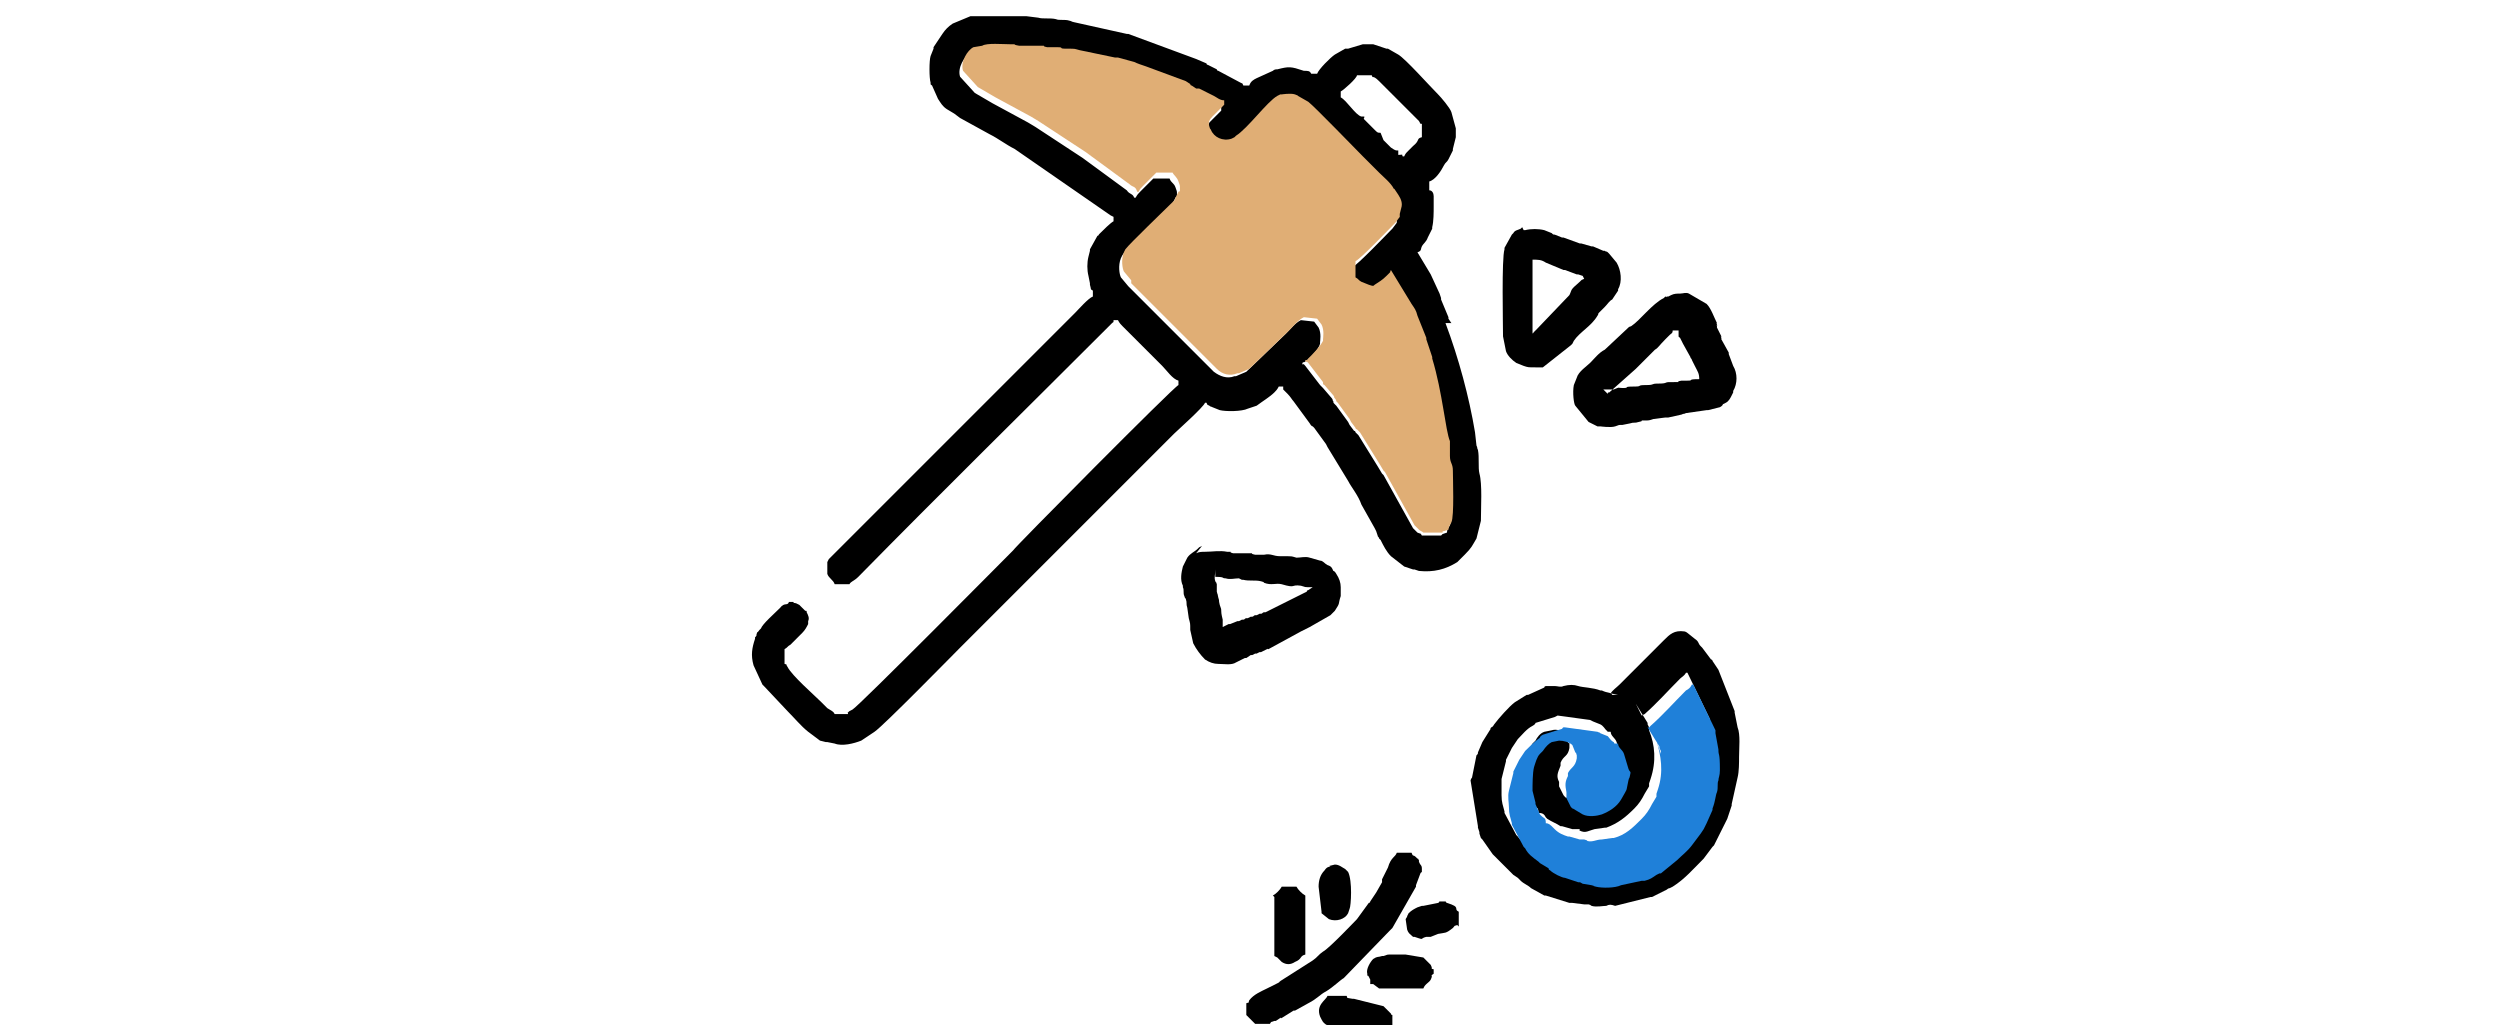 <?xml version="1.0" encoding="UTF-8"?> <!-- Creator: CorelDRAW 2020 (64-Bit) --> <svg xmlns="http://www.w3.org/2000/svg" xmlns:xlink="http://www.w3.org/1999/xlink" xmlns:xodm="http://www.corel.com/coreldraw/odm/2003" xml:space="preserve" width="16.933mm" height="6.945mm" style="shape-rendering:geometricPrecision; text-rendering:geometricPrecision; image-rendering:optimizeQuality; fill-rule:evenodd; clip-rule:evenodd" viewBox="0 0 1693 695"> <defs> <style type="text/css"> <![CDATA[ .fil0 {fill:black} .fil2 {fill:#1F80D9} .fil1 {fill:#E0AE75} ]]> </style> </defs> <g id="Слой_x0020_1">  <g id="_2792687720448"> <path class="fil0" d="M908 62c2,-1 11,-9 11,-11l10 0c1,3 0,-1 5,4 2,2 3,3 4,4l21 21c1,1 1,1 2,2 2,3 -1,1 2,2l0 9c-4,1 -1,2 -6,6 -1,1 -2,2 -3,3 -2,2 -2,2 -3,4l-1 0c-1,-2 1,-1 -3,-1l0 -3c-2,0 -2,0 -5,-2l-1 -1c-1,-1 -1,-1 -2,-2l-2 -2c0,0 0,0 0,0 0,0 0,0 0,0l-2 -5c-2,0 -2,0 -4,-2l-7 -7c-1,-1 0,0 0,-2l-2 0c-4,-1 -10,-11 -14,-13l0 -3zm73 239l0 1c1,3 0,6 0,9 0,5 2,5 2,10 0,5 1,31 -1,35 -1,2 -2,3 -2,5l-3 1c0,0 0,0 0,0 0,0 0,0 0,0 -1,1 0,0 -1,1l-13 0c-1,-2 -1,-1 -3,-2l-2 -2c-1,-1 0,0 -1,-1l-20 -36c0,0 -1,-1 -1,-1l-3 -5c0,0 0,0 0,0l-13 -21c0,0 -1,-1 -1,-1l-1 -1c0,0 0,-1 -1,-1l-3 -4c0,0 0,0 0,0 0,0 0,0 0,0 0,0 -1,-2 -1,-2l-8 -11c0,0 0,0 0,0l-1 -1c0,0 0,0 0,0 -1,-1 -1,-1 -1,-2 -1,-1 0,-1 -1,-2l-6 -7c-1,-1 0,0 -1,-1 -2,-2 1,1 -1,-1l-10 -13c0,0 0,0 0,0 -2,-2 0,-1 -2,-1l0 -1c1,-1 1,0 2,-1 3,-2 9,-8 10,-12 0,0 0,0 0,-1 0,-1 1,-6 -1,-10l-3 -4c0,0 0,0 0,0l-9 -1c-4,2 -7,6 -10,9l-27 26 -7 3c0,0 0,0 -1,0 -5,2 -10,0 -14,-3l-2 -2c-2,-2 -4,-4 -6,-6l-38 -38c-4,-4 -8,-8 -12,-12l-5 -6c-1,-2 -2,-8 0,-13l1 -2c3,-5 26,-26 32,-32 1,-1 1,-1 1,-1 1,-2 0,0 1,-2l2 -4c0,-1 1,1 1,-2 0,-3 0,-2 -1,-5 -1,-3 -3,-3 -4,-6l-11 0 -9 9c-1,1 -2,2 -3,4l-1 0c-1,-3 -3,-2 -5,-5l-30 -22c0,0 0,0 0,0 0,0 0,0 0,0l-32 -21c0,0 0,0 0,0l-5 -3c0,0 0,0 0,0l-24 -13c-7,-4 -5,-3 -12,-7l-10 -11c-2,-6 3,-14 7,-16l6 -1c4,-1 15,-1 19,-1 6,1 0,1 6,1 4,0 10,0 14,0 6,1 0,1 5,1 2,0 5,0 7,0 5,1 -1,1 6,1 7,0 4,1 9,1l24 5c1,0 0,0 2,0l11 3c2,1 5,1 8,3l27 10c0,0 0,0 0,0l3 2c0,0 1,0 1,1l3 2c0,0 0,0 0,0 0,0 0,0 0,0 0,0 0,0 0,0 0,0 1,0 1,0l1 0c0,0 0,0 0,0l10 5c2,1 4,3 7,3l0 3 -8 8c-1,2 -2,5 -2,7 1,3 0,0 1,2 3,5 9,8 14,6l2 -1c0,0 0,0 0,0l1 -1c7,-5 21,-23 28,-27 0,0 0,0 0,0l2 -1c0,0 0,0 1,0 0,0 6,-1 9,0 2,0 1,0 2,1l7 4c4,3 33,33 37,37 4,4 7,7 11,11 3,3 8,7 10,11 1,1 0,0 1,1l2 3c1,3 2,6 2,9l-1 4c0,0 0,0 0,1 0,0 0,0 0,1l-3 4c-1,1 0,0 -1,1 -2,2 -23,24 -26,25l0 11c2,1 2,2 4,3l5 2c3,1 3,0 4,0 3,-2 5,-3 8,-6l2 -2c1,-1 1,0 1,-2l14 23c2,3 2,4 4,8l6 15c0,0 0,0 0,1l4 12c0,0 0,0 0,1 8,23 10,48 12,56zm2 -82c0,0 0,0 0,0l-2 -3c0,0 0,0 0,-1l-5 -12c0,0 0,0 0,-1l-1 -3c0,0 0,0 0,0l-6 -13c0,0 0,0 0,0l-6 -10c0,0 0,0 0,0l-3 -5c3,-1 2,-2 3,-4 1,-2 3,-3 4,-6l3 -6c0,0 0,0 0,-1 1,-4 1,-10 1,-14 0,-2 0,-5 0,-7 0,-2 -1,-4 -3,-4l0 -6c4,-1 8,-7 10,-11 1,-2 2,-2 3,-4 0,0 0,0 0,0 0,0 0,0 0,0 0,0 0,0 0,0l3 -6c0,0 0,0 0,-1l2 -8c0,-2 0,-5 0,-6l-3 -11c-1,-3 -7,-10 -9,-12 -6,-6 -22,-24 -27,-27l-7 -4c0,0 -1,0 -1,0l-9 -3c-2,0 -5,0 -7,0l-10 3c-1,0 -1,0 -2,0l-7 4c-3,2 -11,10 -12,13l-4 0c-1,-2 -2,-2 -5,-2 -9,-3 -10,-3 -18,-1 -1,0 -2,0 -3,1l-11 5c-2,1 -4,2 -5,5l-4 0c-1,-2 0,-1 -2,-2l-15 -8c-1,0 -1,-1 -1,-1 0,0 0,0 0,0l-6 -3c0,0 -1,0 -1,-1 0,0 0,0 0,0l-7 -3c0,0 0,0 0,0 0,0 0,0 0,0l-46 -17c0,0 0,0 -1,0l-36 -8c-4,-1 1,0 -3,-1 -3,-1 -7,0 -9,-1 0,0 0,0 0,0 -4,-1 -9,0 -12,-1l-8 -1 -35 0c-1,0 -2,0 -3,0l-12 5c-3,2 -5,4 -7,7l-6 9c0,0 0,0 0,1l-2 5c-1,3 -1,15 0,18 0,2 0,1 1,2l4 9c2,3 3,5 6,7l5 3c0,0 0,0 0,0l4 3c0,0 0,0 0,0l20 11c0,0 0,0 0,0 6,3 11,7 17,10l65 45c0,0 0,0 0,0l2 1 0 3c-2,1 -7,6 -9,8 -1,1 0,0 -1,1 0,1 0,0 -1,1l-5 9c0,0 0,0 0,1l-1 4c-1,4 -1,9 0,13l1 5c0,0 0,0 0,1 1,3 0,3 2,4l0 4c-3,1 -10,9 -12,11 -4,4 -8,8 -12,12l-119 119c-8,8 -16,16 -24,24 -2,2 -4,4 -6,6 -1,1 -2,2 -3,3 -1,1 -2,2 -3,3 0,0 -1,2 -1,2l0 8c1,3 4,4 5,7l10 0c1,-2 3,-2 6,-5 56,-57 112,-112 168,-168l4 -4c1,-1 1,0 1,-2l3 0c1,2 2,3 3,4 1,1 1,1 1,1l26 26c3,3 7,9 11,10l0 3c-3,1 -112,111 -112,112 -4,4 -105,106 -109,108 0,0 0,0 0,0l-2 1c-2,2 -1,0 -1,2l-9 0c-1,-2 -2,-2 -5,-4 -2,-2 -3,-3 -4,-4 -5,-5 -20,-18 -23,-24 -2,-3 1,-1 -2,-2l0 -10c2,-1 2,-2 4,-3 1,-1 2,-2 4,-4l4 -4c2,-2 3,-4 4,-6 0,0 0,0 0,-1 0,0 0,0 0,-1 1,-2 0,-4 -1,-6 0,-1 0,-1 -1,-1l-4 -4c-2,-1 0,0 -2,-1 -3,-1 -1,1 -2,-1l-3 0c-1,3 -3,0 -6,4 -4,4 -12,11 -13,14 0,0 0,0 0,0 0,0 0,0 0,0l-1 1c0,0 0,0 0,0 -2,3 -1,0 -2,3 0,1 0,1 -1,2 0,1 0,0 0,1 -2,6 -3,11 -1,18l6 13c2,2 -1,-1 1,1l16 17c5,5 9,10 14,14l8 6c0,0 0,0 0,0l4 1c0,0 0,0 1,0l5 1c5,2 13,0 18,-2l9 -6c0,0 0,0 0,0 6,-4 53,-52 58,-57 28,-28 55,-55 83,-83l62 -62c2,-2 20,-18 21,-21l1 0c1,2 0,1 2,2 1,1 0,0 2,1l5 2c4,1 15,1 19,-1l6 -2c4,-3 9,-6 12,-9 1,-1 2,-2 3,-4l3 0c0,2 0,1 0,2l3 3c2,2 3,4 4,5l11 15c0,0 1,2 2,2l1 1c0,0 0,0 0,0l8 11c0,0 0,0 0,0l1 2c0,0 0,0 0,0l14 23c2,4 7,10 9,16l9 16c0,0 0,0 0,0l1 2c0,0 0,0 0,0l1 3c0,1 1,1 1,2l1 1c2,4 4,8 7,11l9 7c0,0 0,0 0,0 0,0 0,0 0,0 0,0 0,0 0,0 0,0 0,0 0,0l6 2c0,0 0,0 1,0l3 1c10,1 18,-1 26,-6l5 -5c5,-5 5,-6 8,-11 0,0 0,0 0,0l3 -12c0,-9 1,-25 -1,-32 -1,-4 0,-11 -1,-16 -1,-2 0,-1 -1,-3l-1 -9c-4,-24 -11,-50 -20,-74z"></path> <path class="fil0" d="M1112 485c2,-1 0,0 2,-1 8,-7 16,-16 24,-24 1,-1 3,-2 4,-4l1 0c0,0 0,0 0,0l15 31c0,1 0,0 0,2l1 11c0,4 1,1 1,14 0,3 -1,4 -1,7 -1,3 0,6 -1,8 -1,2 -1,6 -3,11 0,0 0,0 0,1l-4 9c0,0 0,0 0,0 0,0 0,0 0,0l-2 4c0,0 0,0 0,0l-2 3c0,0 0,0 0,0 0,0 0,0 0,0l-6 8c-3,3 -7,7 -10,10l-11 9c0,0 -1,0 -1,0l-2 1c-4,2 -4,3 -8,4 -1,0 -1,0 -2,0l-14 3c-4,1 -13,1 -17,1 -4,-1 1,0 -3,-1l-6 -1c-2,-1 -1,0 -3,-1l-9 -3c-1,-1 -7,-3 -10,-5 -1,-1 0,0 -2,-2l-5 -3c0,0 -1,-1 -1,-1 -3,-3 -6,-5 -9,-9l-1 -1c0,0 0,0 0,0l-8 -15c0,0 0,0 0,-1 -1,-4 -2,-6 -2,-11 0,-4 0,-8 0,-11l3 -12c0,0 0,0 0,-1l4 -8c0,0 0,0 0,0 0,0 0,0 0,0l4 -6c3,-3 6,-7 10,-9 0,0 2,-1 2,-2l13 -4c0,0 0,0 2,-1l22 3c2,1 0,0 2,1l5 2c2,1 3,3 4,4 2,1 -1,1 3,1 0,3 3,4 4,7 0,0 0,0 0,0 0,0 0,0 0,0l3 10c1,3 2,1 1,5 -1,3 0,-1 -1,3 -2,9 1,4 -5,13 -3,5 -8,8 -13,10 -4,1 -10,2 -13,0l-5 -3c-3,-1 -1,0 -3,-2 -1,-2 -1,-2 -2,-4l-1 -2c0,0 0,0 0,0 0,-1 0,-1 0,-2 0,0 0,0 0,-1 -2,-4 -1,-6 1,-11 0,0 0,0 0,-1 0,0 0,0 0,-1 2,-5 5,-4 6,-10 0,-1 0,-1 0,-2 0,-3 0,0 -1,-2l-2 -5c0,0 0,0 0,0 -2,-3 -6,-4 -9,-3l-5 1c-3,1 -5,4 -6,6l-2 2c-2,3 -3,6 -4,9 -1,4 -1,11 -1,16l2 8c0,0 0,0 0,1l3 7c1,1 0,0 1,1 2,2 3,1 3,5 3,0 4,1 5,3 1,1 0,0 1,1 3,2 6,3 9,5 0,0 0,0 1,0l7 2c1,0 2,0 3,0 4,0 1,0 2,1 4,2 6,0 10,-1l7 -1c0,0 0,0 1,0 8,-3 13,-7 19,-13 3,-3 5,-6 7,-10l3 -5c0,0 0,0 0,-1 0,0 0,0 0,-1l1 -3c4,-12 3,-23 -1,-33l0 -1c0,0 0,0 0,-1l-1 -2c0,0 0,0 0,-1l-8 -13zm-16 -14l-4 0c-1,-2 -3,-1 -7,-3 0,0 -1,0 -1,0 -5,-2 -12,-2 -15,-3 -3,-1 -6,-1 -10,0 -2,1 -4,0 -6,0 -2,0 -1,0 -2,0 0,0 -1,0 -1,0 0,0 0,0 -1,0 0,0 0,0 -1,0 -1,0 -2,0 -2,1l-11 5c-1,0 0,0 -1,0l-8 5c-4,3 -11,11 -14,15 0,0 0,0 0,0 0,0 -1,2 -2,2 -1,1 0,1 -1,2l-5 8c0,0 0,0 0,0l-3 7c0,1 0,1 -1,2l-3 15c-1,2 0,-1 -1,2l5 31c0,1 0,1 0,1l1 3c0,0 0,1 0,1l1 3c0,0 0,0 0,0l1 1c0,0 0,0 0,0 0,0 0,0 0,0l7 10c1,1 2,2 3,3l9 9c1,1 1,1 1,1 0,0 1,1 1,1l3 2c1,1 1,1 2,2 2,2 5,3 7,5l9 5c0,0 0,0 0,0 0,0 0,0 1,0l16 5c1,0 1,0 2,0l8 1c1,0 2,0 3,0 3,1 0,0 2,1 3,1 8,0 10,0 2,-1 3,-1 6,0l24 -6c0,0 0,0 1,0 0,0 0,0 0,0l10 -5c0,0 1,-1 2,-1l2 -1c8,-5 14,-12 21,-19l6 -8c0,0 0,0 0,0l1 -1c0,0 0,0 0,0l9 -18c0,0 0,0 0,0l3 -9c0,0 0,0 0,-1l4 -18c1,-4 1,-10 1,-14 0,-6 1,-15 -1,-20l-2 -10c0,0 0,0 0,-1l-11 -28c0,0 0,0 0,0l-4 -6c0,0 0,-1 -1,-1l-6 -8c-1,-1 -1,-1 -1,-1 -2,-2 -1,-3 -4,-5l-5 -4c-2,-1 1,0 -2,-1 -7,-1 -10,2 -14,6l-30 30c-2,2 -5,4 -6,6z"></path> <path class="fil0" d="M823 391c7,0 4,1 7,1 3,1 6,0 9,0l2 1c0,0 0,0 1,0 4,1 8,0 12,1 3,1 1,0 2,1 5,2 8,0 12,1 10,3 6,0 13,1 4,1 1,1 8,1l-3 2c0,0 0,0 0,0 0,0 -1,0 -1,1l-28 14c0,0 -1,0 -1,0 -1,0 -1,1 -2,1 0,0 -1,0 -1,0l-2 1c0,0 -1,0 -1,0 -1,0 -1,1 -2,1 0,0 -1,0 -1,0l-2 1c0,0 -1,0 -1,0 -1,0 -1,1 -2,1 0,0 -1,0 -1,0l-2 1c0,0 -1,0 -1,0l-5 2c0,0 -1,0 -1,0l-4 2c0,-2 0,-3 0,-5 -2,-8 0,-5 -2,-10 -1,-4 0,-2 -1,-5 -1,-5 0,0 -1,-4 0,-2 0,-4 0,-5 -1,-3 0,0 -1,-2 -1,-3 0,-4 0,-8zm-9 -21l-2 1c0,0 0,0 0,0 0,0 -1,1 -1,1 -2,2 -5,3 -7,6l-3 6c-1,4 -2,9 0,13 0,0 0,0 0,1 1,2 0,4 1,6 1,3 0,0 1,2 1,3 0,3 1,6l1 7c1,4 1,3 1,8l2 9c2,4 5,8 8,11 3,2 6,3 9,3 4,0 9,1 12,-1l6 -3c0,0 1,0 1,0l3 -2c0,0 1,0 1,0l2 -1c0,0 1,0 1,0l2 -1c0,0 1,0 1,0l4 -2c1,-1 -1,0 1,0l22 -12c0,0 0,0 0,0l2 -1c0,0 0,0 0,0l2 -1c0,0 0,0 0,0l2 -1c0,0 0,0 0,0l14 -8c1,-1 2,-2 3,-3 4,-6 2,-4 4,-10l0 -6c0,-3 -1,-6 -3,-9 0,0 -1,-2 -2,-2 -1,-2 -1,-3 -4,-4 0,0 0,0 0,0 -2,-1 -3,-3 -5,-3l-7 -2c-3,-1 -6,0 -9,0 -4,-1 -1,-1 -11,-1 -5,0 -6,-2 -11,-1 -2,0 -4,0 -6,0 -5,-1 1,-1 -5,-1 -2,0 -4,0 -6,0 -1,0 -2,0 -3,0 -1,0 0,0 -1,0 -4,-1 1,-1 -4,-1 -5,-1 -10,0 -15,0 -2,0 -4,0 -6,1z"></path> <path class="fil0" d="M1089 267c0,-1 0,-1 1,-1l18 -16c0,0 1,-1 1,-1 1,-1 2,-2 3,-3l9 -9c0,0 0,0 0,0 0,0 0,0 0,0 0,0 0,0 0,0 2,-1 3,-3 7,-7 1,-1 2,-2 3,-3 1,-1 2,-1 2,-3l4 0c0,1 0,2 0,3 0,2 0,1 1,2l2 4c0,0 0,0 0,0l5 9c0,1 1,1 1,2l2 4c0,0 0,0 0,0 2,4 3,5 3,9 -9,0 -3,1 -8,1 -1,0 -3,0 -4,0 -6,1 3,1 -8,1 -4,0 -1,1 -8,1 -5,0 -2,1 -8,1 -7,0 -2,1 -8,1 -9,0 -2,1 -8,1 -4,0 -1,-1 -6,1 -1,0 0,0 -2,0 -1,0 -4,0 -5,0zm41 -66l-1 0c-1,1 0,0 -1,0 0,0 0,0 0,0l-1 1c-8,4 -16,15 -22,19 -2,1 -1,0 -2,1l-16 15c-4,2 -7,6 -10,9 -2,2 -8,6 -9,10l-2 5c-1,5 0,13 1,14l9 11 6 3c0,0 0,0 1,0 0,0 0,0 1,0 0,0 7,1 10,0 3,-1 2,-1 5,-1l5 -1c3,-1 3,0 6,-1 5,-1 -1,-1 4,-1 3,0 3,0 6,-1l8 -1c0,0 0,0 1,0 0,0 0,0 1,0l9 -2c2,-1 1,0 3,-1l14 -2c0,0 0,0 1,0l8 -2c0,0 2,-1 2,-2l2 -1c2,-1 3,-3 4,-5l1 -2c0,0 0,0 0,0 0,0 0,0 0,0l0 -1c0,0 0,0 0,0 3,-5 3,-12 0,-17l-3 -8c0,0 0,0 0,-1l-5 -9c-1,-2 1,1 0,-1 -1,-2 0,0 0,-1l-3 -6c0,0 0,-1 0,-1 -1,-2 1,1 0,-1 -1,-2 0,0 0,-1 -2,-4 -4,-10 -7,-13l-12 -7c-2,-1 -4,0 -6,0 -2,0 -4,0 -6,1z"></path> <path class="fil0" d="M1038 226l0 -50c4,0 6,0 9,2l12 5c0,0 0,0 1,0l8 3c0,0 0,0 1,0l3 1c0,0 0,0 0,0l1 2c-2,1 -1,0 -3,2 -7,6 -5,5 -7,9l-22 23c0,0 -1,1 -1,1 -1,1 0,0 -1,1 -1,1 0,1 -2,1zm-7 -72l-1 1c-2,1 -4,1 -5,3 0,0 -1,1 -1,1l-5 9c0,0 0,0 0,1 -2,6 -1,51 -1,59l2 10c1,3 4,6 7,8l5 2c3,1 3,1 8,1 1,0 4,0 5,0l19 -15c0,0 1,-1 1,-1l1 -2c4,-6 12,-10 16,-17 1,-1 0,-1 1,-2l4 -4c2,-2 3,-4 5,-5l4 -6c0,0 0,-1 0,-1 3,-5 2,-13 -1,-18l-5 -6c-1,-1 0,0 -1,-1 -1,-1 -1,0 -2,-1 0,0 -1,0 -1,0l-7 -3c0,0 0,0 -1,0l-7 -2c0,0 0,0 -1,0l-11 -4c-1,0 0,0 -1,0l-5 -2c-1,0 -1,0 -2,-1l-5 -2c-4,-1 -9,-1 -13,0 0,0 0,0 -1,0 0,0 0,0 0,0z"></path> <path class="fil0" d="M844 679l0 9 6 6 10 0c1,-2 1,-1 3,-2 0,0 0,0 1,0l3 -2c2,-1 -1,1 1,0l8 -5c0,0 1,0 1,0 0,0 0,0 0,0l9 -5c6,-3 8,-6 12,-8 5,-3 10,-8 12,-9l31 -32c0,0 0,0 0,0l1 -1c0,0 0,0 0,0 0,0 1,-1 1,-1l16 -28c0,0 0,0 0,0 0,0 0,0 0,-1l3 -8c1,-2 1,1 1,-3 0,-3 -1,-2 -2,-5l0 -1c-1,-1 0,-1 -1,-1 -1,-1 0,0 -1,-1 -2,-2 -2,0 -3,-3l-10 0c-1,3 -4,3 -6,10l-4 8c0,0 0,1 0,1 0,0 0,0 0,0 0,0 0,1 0,1l-4 7c0,0 0,0 0,0l-4 6c0,0 0,1 -1,1 0,0 0,0 0,0l-8 11c-1,1 -19,20 -23,22 -3,2 -4,4 -7,6 0,0 0,0 0,0 0,0 0,0 0,0 0,0 0,0 0,0l-22 14c-4,3 3,-2 -1,1l-8 4c-4,2 -9,4 -12,8 -1,2 1,1 -2,2z"></path> <path class="fil0" d="M863 608l0 40c2,1 0,0 2,1l3 3c3,2 6,2 9,0 5,-2 3,-4 7,-5l0 -40c-2,-1 -5,-4 -6,-6l-10 0c-1,2 -4,5 -6,6z"></path> <path class="fil0" d="M943 697l0 -9c-2,-1 0,1 -1,-1l-5 -5c0,0 0,0 0,0l-20 -5c0,0 0,0 -1,0 -5,-1 -3,0 -4,-2l-13 0c-1,3 -8,6 -5,14l1 2c1,2 2,3 4,4l20 5c2,0 3,0 5,1 2,1 -1,0 2,1l11 0c2,-1 3,-4 6,-5z"></path> <path class="fil0" d="M930 667l4 3 30 0c1,-3 4,-4 5,-6 2,-4 -1,-2 2,-4l0 -3c-3,-1 0,1 -2,-3l-5 -5 -12 -2c-3,0 -7,0 -10,0 -3,0 -2,0 -5,1 0,0 0,0 -1,0 -3,1 -3,0 -6,2 -2,2 -5,7 -4,10 0,3 0,0 1,2 0,0 0,0 0,0l1 2c0,0 0,1 0,1 0,1 0,0 0,2z"></path> <path class="fil0" d="M901 587c-1,1 -2,0 -4,3 -3,3 -4,7 -4,11l2 17c0,0 0,0 0,1 0,0 0,0 0,0l5 4c5,2 11,0 13,-4l1 -3c1,-2 2,-19 -1,-25l-2 -2c-2,-1 -4,-3 -7,-3l-4 1z"></path> <path class="fil0" d="M988 628l0 -10c-4,-2 2,-3 -8,-6 -2,-1 1,-1 -3,-1 -4,0 -1,0 -3,1l-10 2c0,0 -1,0 -1,0l-3 1c-2,1 -4,2 -6,4l-1 2c0,1 0,0 -1,2l1 7c1,3 2,3 4,5 0,0 0,0 0,0 0,0 0,0 1,0l3 1c0,0 0,0 0,0 3,1 1,0 5,-1 2,0 1,0 3,0l5 -2c5,-1 5,0 10,-4 2,-2 0,-1 3,-2z"></path> <path class="fil1" d="M766 192c4,4 8,8 12,12l38 38c2,2 4,4 6,6l2 2c4,4 9,5 14,3 0,0 0,0 1,0l7 -3 27 -26c3,-3 6,-7 10,-9l9 1c0,0 0,0 0,0l3 4c2,4 1,9 1,10 0,0 0,0 0,1 -2,4 -7,9 -10,12 -1,1 0,1 -2,1l0 1c2,1 0,-1 2,1 0,0 0,0 0,0l10 13c0,0 0,0 0,1 0,0 0,0 0,0 1,2 0,0 1,1l6 7c1,1 0,1 1,2 0,0 1,1 1,2 0,0 0,0 0,0l1 1c0,0 0,0 0,0l8 11c0,0 1,2 1,2 0,0 0,0 0,0 0,0 0,0 0,0l3 4c0,0 0,1 1,1l1 1c0,0 1,1 1,1l13 21c0,0 0,0 0,0l3 5c0,0 1,1 1,1l20 36c1,1 0,0 1,1l2 2c1,1 2,1 3,2l13 0c0,-1 0,-1 1,-1 0,0 0,0 0,0 0,0 0,0 0,0l3 -1c0,-2 1,-3 2,-5 2,-4 1,-30 1,-35 0,-5 -2,-5 -2,-10 0,-3 0,-6 0,-9l0 -1c-3,-7 -5,-33 -12,-56 0,0 0,0 0,-1l-4 -12c0,0 0,0 0,-1l-6 -15c-1,-4 -2,-5 -4,-8l-14 -23c-1,2 0,1 -1,2l-2 2c-3,3 -5,4 -8,6 -1,1 -1,1 -4,0l-5 -2c-2,-1 -2,-2 -4,-3l0 -11c3,-1 24,-23 26,-25 1,-1 0,0 1,-1l3 -4c0,0 0,0 0,-1 0,0 0,0 0,-1l1 -4c1,-3 0,-6 -2,-9l-2 -3c-1,-1 0,-1 -1,-1 -2,-4 -7,-8 -10,-11 -4,-4 -7,-7 -11,-11 -4,-4 -33,-34 -37,-37l-7 -4c-1,-1 0,0 -2,-1 -3,-1 -9,0 -9,0 0,0 0,0 -1,0l-2 1c0,0 0,0 0,0 -7,4 -20,22 -28,27l-1 1c0,0 0,0 0,0l-2 1c-6,2 -12,-1 -14,-6 -1,-2 0,1 -1,-2 -1,-3 0,-5 2,-7l8 -8 0 -3c-3,0 -5,-2 -7,-3l-10 -5c0,0 0,0 0,0l-1 0c0,0 -1,0 -1,0 0,0 0,0 0,0 0,0 0,0 0,0 0,0 0,0 0,0l-3 -2c-1,0 -1,-1 -1,-1l-3 -2c0,0 0,0 0,0l-27 -10c-3,-1 -6,-2 -8,-3l-11 -3c-1,0 -1,0 -2,0l-24 -5c-4,-1 -2,-1 -9,-1 -6,0 -1,-1 -6,-1 -2,0 -5,0 -7,0 -5,-1 1,-1 -5,-1 -4,0 -10,0 -14,0 -6,-1 0,-1 -6,-1 -5,0 -16,-1 -19,1l-6 1c-4,2 -9,10 -7,16l10 11c7,4 5,3 12,7l24 13c0,0 0,0 0,0l5 3c0,0 0,0 0,0l32 21c0,0 0,0 0,0 0,0 0,0 0,0l30 22c2,2 4,1 5,5l1 0c1,-2 1,-2 3,-4l9 -9 11 0c1,2 3,3 4,6 1,3 1,2 1,5 0,3 0,1 -1,2l-2 4c-1,2 0,1 -1,2 -1,1 -1,1 -1,1 -6,6 -29,28 -32,32l-1 2c-2,5 -1,11 0,13l5 6z"></path> <path class="fil2" d="M1122 502c3,10 5,21 1,33l-1 3c0,0 0,0 0,1 0,0 0,0 0,1l-3 5c-2,4 -4,7 -7,10 -6,6 -11,11 -19,13 0,0 0,0 -1,0l-7 1c-4,0 -6,2 -10,1 -1,0 2,0 -2,-1 -1,0 -2,0 -3,0l-7 -2c0,0 0,0 -1,0 -3,-1 -6,-2 -9,-5 -1,-1 0,0 -1,-1 -2,-2 -3,-3 -5,-3 0,-4 -1,-3 -3,-5 -1,-1 0,0 -1,-1l-3 -7c0,0 0,0 0,-1l-2 -8c0,-4 0,-12 1,-16 1,-3 2,-7 4,-9l2 -2c2,-3 4,-5 6,-6l5 -1c3,0 7,1 9,3 0,0 0,0 0,0l2 5c1,1 0,-1 1,2 0,1 0,1 0,2 -1,6 -4,6 -6,10 0,0 0,0 0,1 0,0 0,0 0,1 -2,4 -2,6 -1,11 0,0 0,0 0,1 0,1 0,1 0,2 0,0 0,0 0,1l1 2c1,2 1,2 2,4 2,2 0,0 3,2l5 3c4,2 10,1 13,0 5,-2 10,-5 13,-10 5,-9 3,-4 5,-13 1,-4 0,1 1,-3 1,-4 0,-2 -1,-5l-3 -10c0,0 0,0 0,0 0,0 0,0 0,0 -1,-3 -4,-4 -4,-7 -4,0 -2,0 -3,-1 -2,-1 -3,-3 -4,-4l-5 -2c-1,-1 0,0 -2,-1l-22 -3c-2,0 -1,0 -2,1l-13 4c0,0 -2,1 -2,2 -4,3 -7,6 -10,9l-4 6c0,0 0,0 0,0 0,0 0,0 0,0l-4 8c0,0 0,0 0,1l-3 12c-1,4 0,8 0,11 0,5 1,7 2,11 0,0 0,0 0,1l8 15c0,0 0,0 0,0l1 1c2,4 5,6 9,9 0,0 1,1 1,1l5 3c2,1 0,1 2,2 2,2 8,5 10,5l9 3c2,0 1,0 3,1l6 1c4,1 -1,0 3,1 4,1 13,1 17,-1l14 -3c1,0 1,0 2,0 4,-1 5,-2 8,-4l2 -1c0,0 1,0 1,0l11 -9c3,-3 7,-6 10,-10l6 -8c0,0 0,0 0,0 0,0 0,0 0,0l2 -3c0,0 0,0 0,0l2 -4c0,0 0,0 0,0 0,0 0,0 0,0l4 -9c0,0 0,0 0,-1 2,-5 2,-9 3,-11 1,-3 0,-6 1,-8 0,-2 1,-3 1,-7 0,-13 -1,-9 -1,-14l-2 -11c0,-1 0,-1 0,-2l-15 -31c0,0 0,0 0,0l-1 0c-1,2 -2,3 -4,4 -8,8 -16,17 -24,24 -2,2 0,1 -2,1l8 13c0,0 0,0 0,1l1 2c0,0 0,0 0,1l0 1z"></path> </g> </g> </svg> 